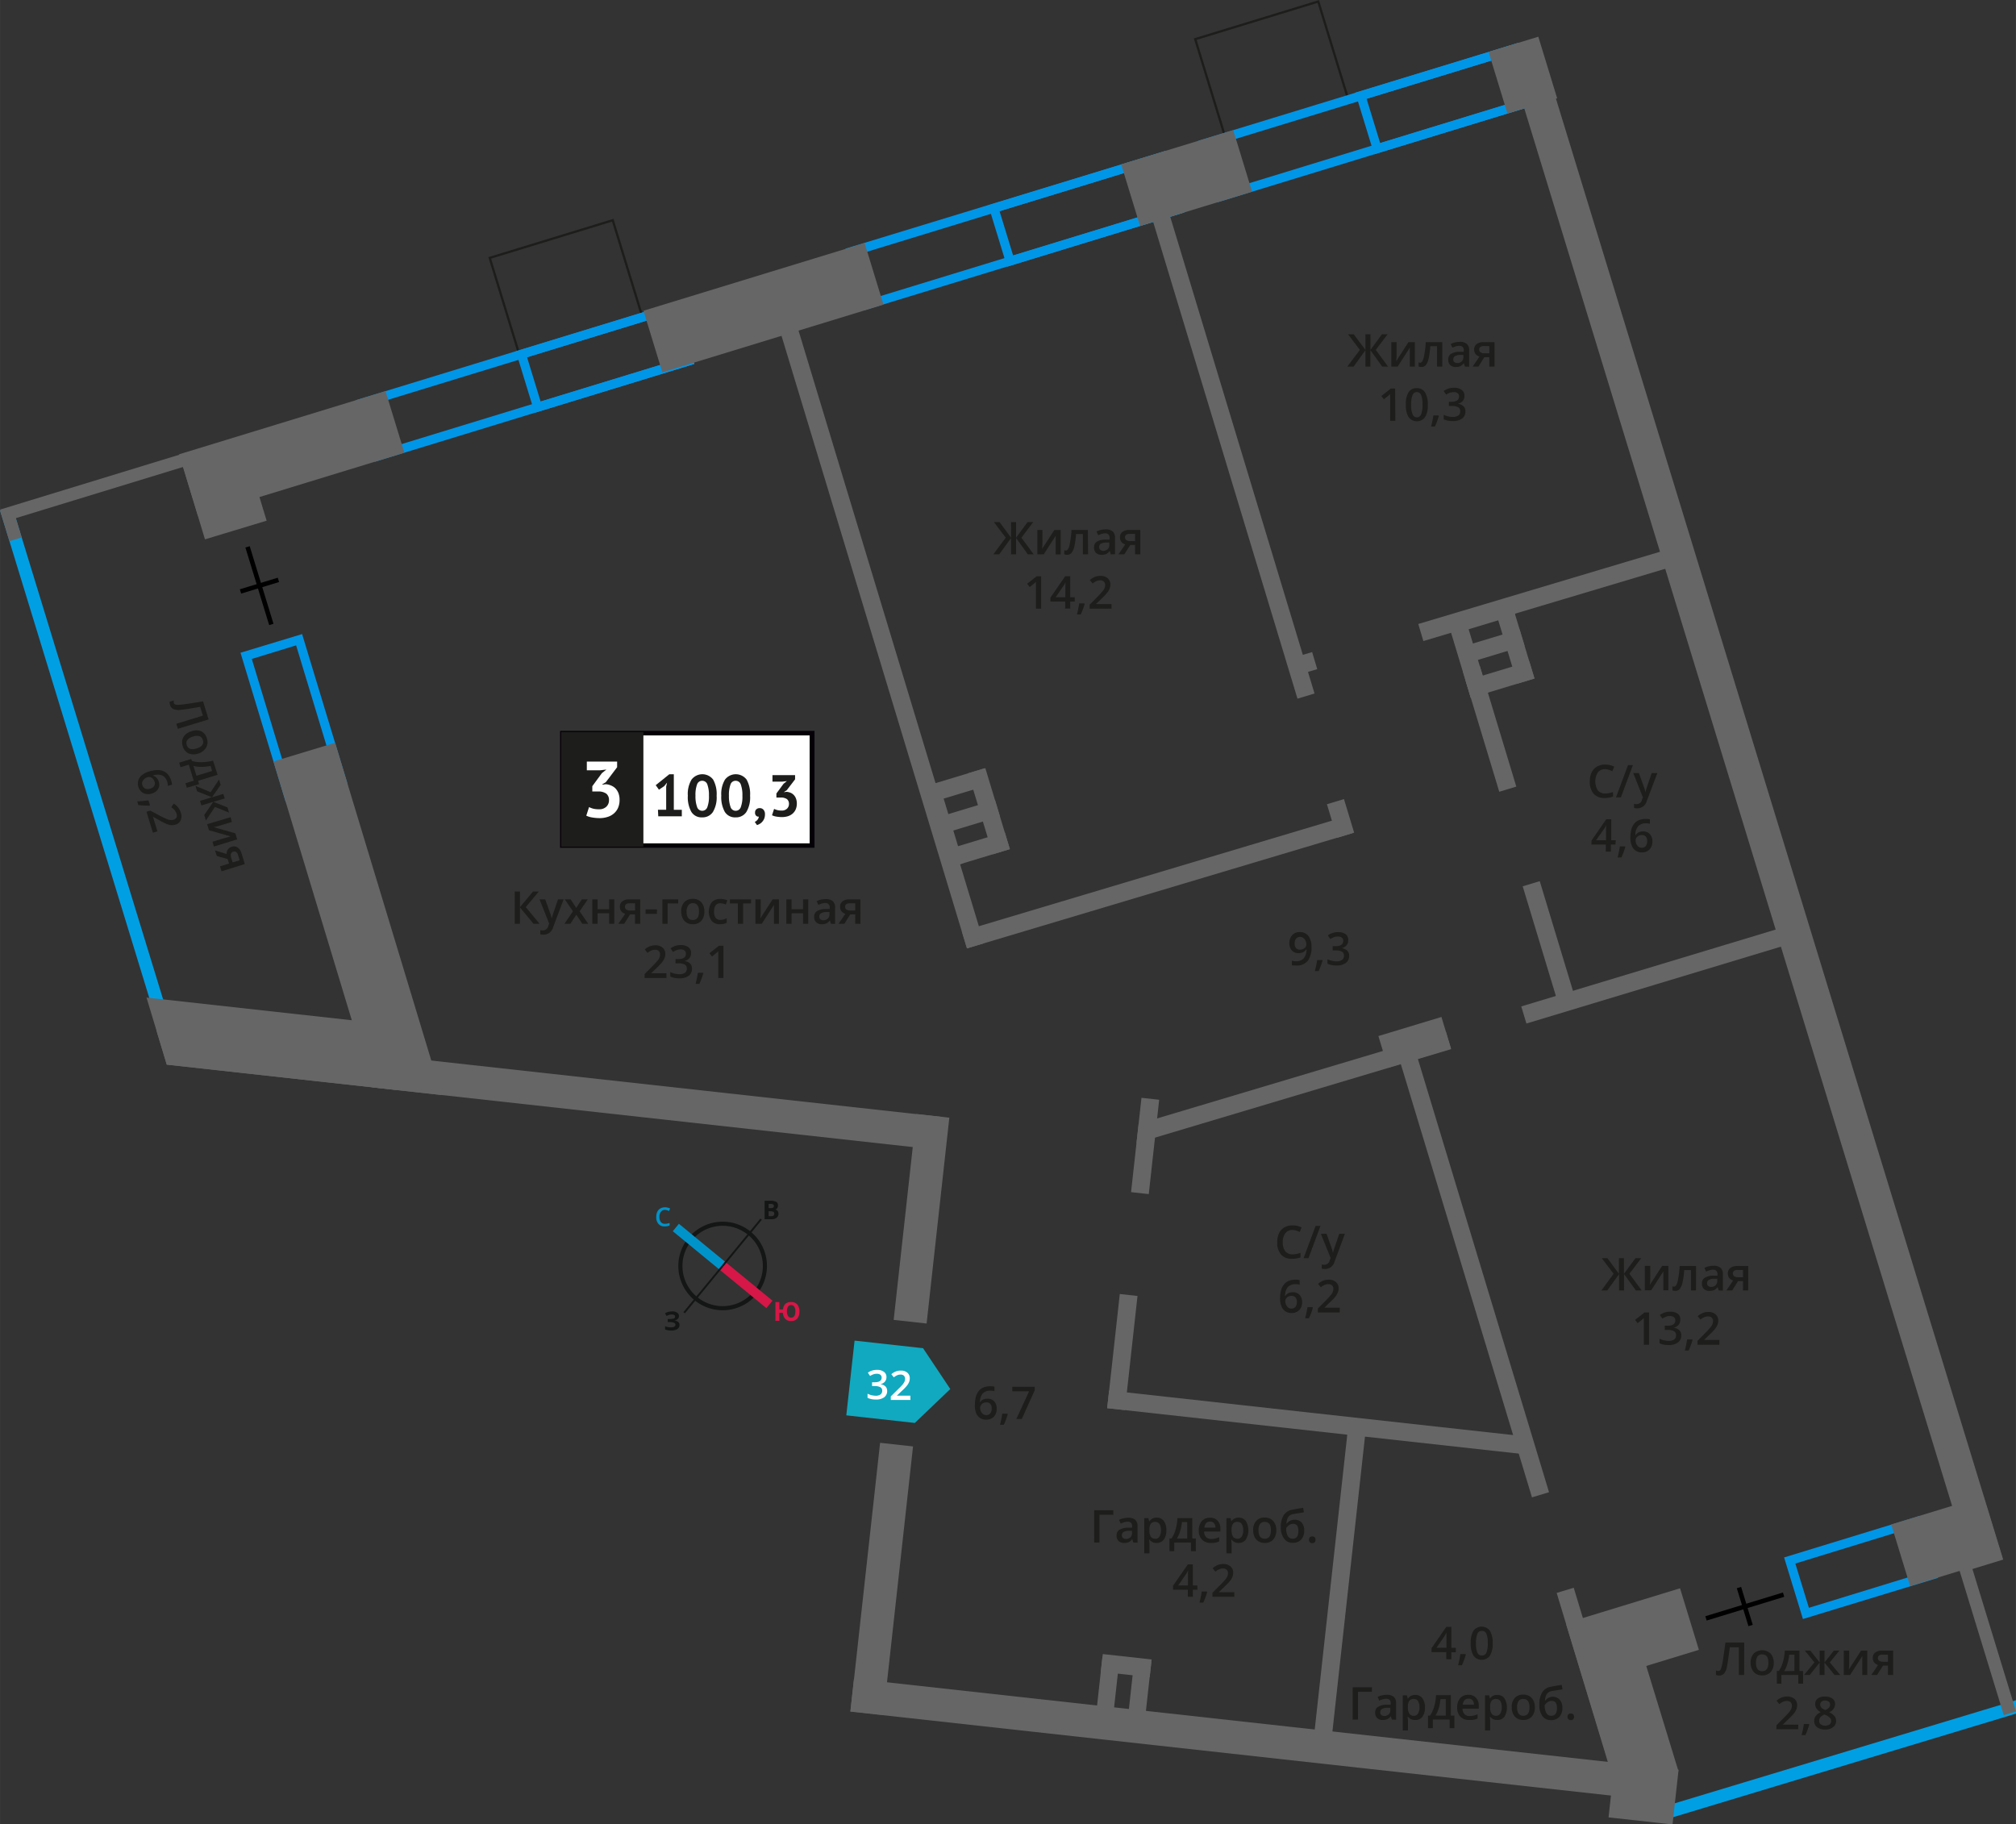 <svg xmlns="http://www.w3.org/2000/svg" width="157.3mm" height="142.35mm" viewBox="0 0 445.89 403.52">
  <rect x="0" y="0" width="445.89" height="403.52" fill="#333333" stroke="none"/>
  <defs>
    <style>
      .cls-1, .cls-12, .cls-13, .cls-14, .cls-5, .cls-6 {
        fill: none;
      }

      .cls-1, .cls-11 {
        stroke: #1d1d1b;
        stroke-width: 0.5px;
      }

      .cls-1, .cls-12, .cls-13, .cls-14, .cls-6 {
        stroke-miterlimit: 10;
      }

      .cls-2 {
        fill: #0096e7;
      }

      .cls-3 {
        fill: #009fe3;
      }

      .cls-4 {
        fill: #666;
      }

      .cls-6 {
        stroke: #000;
      }

      .cls-11, .cls-7 {
        fill: #1d1d1b;
      }

      .cls-8 {
        fill: #11a9bf;
        fill-rule: evenodd;
      }

      .cls-9 {
        fill: #fff;
      }

      .cls-10 {
        fill: #050007;
      }

      .cls-11 {
        stroke-miterlimit: 22.93;
      }

      .cls-12 {
        stroke: #141515;
        stroke-width: 0.91px;
      }

      .cls-13 {
        stroke: #0093ca;
      }

      .cls-13, .cls-14 {
        stroke-width: 2.13px;
      }

      .cls-14 {
        stroke: #d61747;
      }

      .cls-15 {
        fill: #141515;
      }

      .cls-16 {
        fill: #0093ca;
      }

      .cls-17 {
        fill: #d61747;
      }
    </style>
  </defs>
  <g id="Layer_10" data-name="Layer 10">
    <g>
      <rect class="cls-1" x="267.01" y="3.99" width="28.46" height="22.42" transform="translate(7.87 83) rotate(-17.02)"/>
      <rect class="cls-1" x="110.97" y="52.38" width="28.46" height="22.42" transform="translate(-13.13 39.44) rotate(-17.02)"/>
      <path class="cls-2" d="M423.14,337.83l3,9.8-26.05,8-3-9.79,26.05-8m1.33-2.5-29.87,9.15,4.17,13.62L428.64,349l-4.17-13.62Z"/>
      <path class="cls-2" d="M148.08,69.37l3,9.8L84.2,99.64l-3-9.79,66.88-20.48m1.32-2.49L78.71,88.52l4.17,13.62L153.57,80.5,149.4,66.88Z"/>
      <path class="cls-2" d="M256.41,35.89l3,9.8L192.54,66.16l-3-9.79,66.87-20.48m1.33-2.49L187,55l4.17,13.62L261.91,47,257.74,33.4Z"/>
      <path class="cls-2" d="M334.43,12l3,9.79L270.56,42.28l-3-9.8L334.43,12m1.33-2.5-70.7,21.64,4.17,13.62,70.7-21.64L335.76,9.51Z"/>
      <rect class="cls-3" x="404.74" y="348.13" width="2.83" height="82.23" transform="matrix(-0.29, -0.96, 0.96, -0.29, 152.87, 891.56)"/>
      <rect class="cls-3" x="17.18" y="109.94" width="2.83" height="117.77" transform="translate(85.8 324.81) rotate(162.98)"/>
      <path class="cls-2" d="M148.08,69.37l3,9.8-31.51,9.64-3-9.79,31.5-9.65m1.32-2.49L114.08,77.69l4.17,13.62L153.57,80.5,149.4,66.88Z"/>
      <path class="cls-2" d="M256.41,35.89l3,9.8L224.08,56.51l-3-9.8,35.33-10.82m1.33-2.49-39.16,12L222.75,59l39.16-12L257.74,33.4Z"/>
      <path class="cls-2" d="M334.43,12l3,9.79-32.17,9.85-3-9.79L334.43,12m1.33-2.5-36,11,4.17,13.62,36-11L335.76,9.51Z"/>
      <rect class="cls-4" x="357.41" y="389.57" width="12.18" height="14.24" transform="translate(797.7 78.94) rotate(96.3)"/>
      <rect class="cls-4" x="350.53" y="354.47" width="23.64" height="14.24" transform="translate(814.69 601.27) rotate(162.98)"/>
      <rect class="cls-4" x="419.92" y="333.79" width="21.33" height="14.24" transform="translate(942.1 540.83) rotate(162.98)"/>
      <rect class="cls-4" x="331.08" y="9.51" width="11.5" height="14.24" transform="translate(663.77 -66.08) rotate(162.98)"/>
      <rect class="cls-4" x="249.51" y="32.28" width="25.91" height="14.24" transform="translate(524.96 0.23) rotate(162.98)"/>
      <rect class="cls-4" x="143.28" y="60.93" width="51.15" height="14.24" transform="translate(350.24 83.7) rotate(162.98)"/>
      <rect class="cls-4" x="40.65" y="93.19" width="47.74" height="14.24" transform="translate(155.58 177.34) rotate(162.98)"/>
      <rect class="cls-4" x="339.7" y="368.42" width="38.3" height="14.24" transform="translate(612.88 -77.52) rotate(72.98)"/>
      <rect class="cls-4" x="289.45" y="268.05" width="3.94" height="93.18" transform="translate(-53.32 569.76) rotate(-83.7)"/>
      <rect class="cls-4" x="247.13" y="363.01" width="3.94" height="10.87" transform="translate(-144.46 575.58) rotate(-83.7)"/>
      <rect class="cls-4" x="237.88" y="371.79" width="14.16" height="3.79" transform="translate(-153.36 576.14) rotate(-83.7)"/>
      <rect class="cls-4" x="244.91" y="372.57" width="14.16" height="3.79" transform="translate(-147.87 583.82) rotate(-83.7)"/>
      <rect class="cls-4" x="216.79" y="170.05" width="3.94" height="18.73" transform="translate(-42.6 71.08) rotate(-16.84)"/>
      <rect class="cls-4" x="206.49" y="173.25" width="3.94" height="18.65" transform="translate(-43.96 68.23) rotate(-16.84)"/>
      <rect class="cls-4" x="204.37" y="171.93" width="14.16" height="3.79" transform="translate(-41.29 68.72) rotate(-16.84)"/>
      <rect class="cls-4" x="206.76" y="178.9" width="14.16" height="3.79" transform="translate(-43.21 69.72) rotate(-16.84)"/>
      <rect class="cls-4" x="208.39" y="186.08" width="14.72" height="3.94" transform="translate(-45.23 70.58) rotate(-16.84)"/>
      <g>
        <rect class="cls-4" x="332.84" y="132.38" width="3.94" height="18.65" transform="translate(-26.7 103.09) rotate(-16.84)"/>
        <rect class="cls-4" x="322.52" y="135.51" width="3.94" height="18.65" transform="translate(-28.05 100.23) rotate(-16.84)"/>
        <rect class="cls-4" x="320.74" y="134.39" width="14.16" height="3.79" transform="translate(-25.43 100.83) rotate(-16.84)"/>
        <rect class="cls-4" x="322.79" y="141.16" width="14.16" height="3.79" transform="translate(-27.3 101.72) rotate(-16.84)"/>
        <rect class="cls-4" x="324.42" y="148.34" width="14.72" height="3.94" transform="translate(-29.32 102.58) rotate(-16.84)"/>
      </g>
      <rect class="cls-4" x="235.55" y="297.11" width="25.4" height="3.94" transform="translate(-76.28 512.99) rotate(-83.7)"/>
      <rect class="cls-4" x="242.79" y="251.53" width="20.99" height="3.94" transform="translate(-26.49 477.41) rotate(-83.7)"/>
      <polygon class="cls-4" points="213.87 209.77 212.72 205.99 216.5 204.87 297.94 180.52 299.08 184.3 217.64 208.64 213.87 209.77"/>
      <polygon class="cls-4" points="251.37 252.86 251.84 248.6 255.94 247.38 319.82 228.29 320.94 232.06 255.47 251.63 251.37 252.86"/>
      <rect class="cls-4" x="334.35" y="214.73" width="60.33" height="3.94" transform="matrix(0.96, -0.29, 0.29, 0.96, -46.78, 113.43)"/>
      <rect class="cls-4" x="313.07" y="129.87" width="56.5" height="3.94" transform="translate(-23.46 103.24) rotate(-16.64)"/>
      <rect class="cls-4" x="286.22" y="144.84" width="4.65" height="3.94" transform="translate(-29.95 88.75) rotate(-16.64)"/>
      <polygon class="cls-4" points="213.87 209.77 212.72 205.99 171.49 69.78 175.26 68.64 216.5 204.87 217.64 208.64 213.87 209.77"/>
      <rect class="cls-4" x="270.72" y="44.75" width="3.94" height="111.59" transform="translate(-17.43 83.33) rotate(-16.84)"/>
      <rect class="cls-4" x="294.53" y="177.13" width="3.94" height="7.76" transform="translate(-39.73 93.68) rotate(-16.84)"/>
      <rect class="cls-4" x="327.48" y="147.25" width="3.94" height="27.88" transform="translate(-32.57 102.38) rotate(-16.84)"/>
      <rect class="cls-4" x="340.74" y="194.85" width="3.94" height="27.88" transform="translate(-45.79 108.26) rotate(-16.84)"/>
      <rect class="cls-4" x="324.2" y="232.25" width="3.94" height="100.51" transform="translate(-67.86 106.63) rotate(-16.84)"/>
      <rect class="cls-4" x="350.36" y="350.83" width="3.94" height="42.32" transform="translate(-92.67 118.05) rotate(-16.84)"/>
      <rect class="cls-4" x="261.84" y="346.99" width="69.31" height="3.94" transform="translate(-82.91 605.36) rotate(-83.7)"/>
      <rect class="cls-4" x="180.93" y="265.93" width="45.81" height="7.33" transform="translate(-86.52 442.6) rotate(-83.7)"/>
      <rect class="cls-4" x="165.15" y="345.6" width="59.77" height="7.33" transform="translate(-173.54 504.77) rotate(-83.7)"/>
      <rect class="cls-4" x="214.99" y="176.27" width="347.41" height="7.33" transform="translate(330.43 604.28) rotate(-107.02)"/>
      <rect class="cls-4" x="187.96" y="381.19" width="180.99" height="7.33" transform="translate(512.97 797.96) rotate(-173.7)"/>
      <path class="cls-2" d="M65.49,142.75l8.84,29.18-9.81,3-8.83-29.18,9.8-3m1.33-2.5-13.63,4.13,10,33,13.63-4.12-10-33Z"/>
      <polygon class="cls-4" points="97.7 242.21 82.3 240.51 79.99 232.88 60.48 168.43 74.12 164.3 95.39 234.58 97.7 242.21"/>
      <line class="cls-5" x1="36.89" y1="235.49" x2="36.88" y2="235.48"/>
      <polygon class="cls-4" points="45.33 119.3 43.95 114.73 39.82 101.09 53.45 96.97 57.58 110.6 58.97 115.17 45.33 119.3"/>
      <polygon class="cls-4" points="89.42 226.95 88.66 233.84 87.85 241.11 36.88 235.48 34.58 227.86 32.4 220.65 89.42 226.95"/>
      <polygon class="cls-4" points="36.88 235.48 34.58 227.86 88.66 233.84 208.4 247.06 207.6 254.35 36.89 235.49 36.88 235.48"/>
      <rect class="cls-4" x="305.62" y="226.87" width="14.57" height="7.33" transform="translate(-53.37 100.56) rotate(-16.84)"/>
      <rect class="cls-4" x="19.87" y="85.9" width="2.83" height="43.59" transform="translate(118.03 55.81) rotate(72.98)"/>
      <rect class="cls-4" x="0.97" y="112.36" width="2.83" height="7.08" transform="translate(38.61 226.03) rotate(162.98)"/>
      <rect class="cls-4" x="437.58" y="342" width="2.83" height="37.81" transform="translate(964.42 577.48) rotate(162.98)"/>
      <g>
        <line class="cls-6" x1="54.75" y1="120.96" x2="60.01" y2="138.12"/>
        <line class="cls-6" x1="53.19" y1="130.82" x2="61.58" y2="128.26"/>
      </g>
      <g>
        <line class="cls-6" x1="394.49" y1="352.72" x2="377.33" y2="357.97"/>
        <line class="cls-6" x1="384.62" y1="351.15" x2="387.19" y2="359.54"/>
      </g>
      <g>
        <path class="cls-7" d="M222.44,118.93l-2.61-3.45h1.25l2.54,3.46v-3.46h1.11v3.46l2.54-3.46h1.25l-2.61,3.45,2.72,3.69h-1.29L224.73,119v3.62h-1.11V119L221,122.62h-1.3Z"/>
        <path class="cls-7" d="M230.56,117.22V120c0,.32,0,.8-.08,1.42l2.71-4.19h1.4v5.4h-1.1V119.9c0-.15,0-.39,0-.73s0-.58.05-.73l-2.7,4.18h-1.4v-5.4Z"/>
        <path class="cls-7" d="M240.66,122.62h-1.15v-4.5H238a19.08,19.08,0,0,1-.37,2.71,3.57,3.57,0,0,1-.61,1.43,1.2,1.2,0,0,1-1,.45,1.65,1.65,0,0,1-.63-.11v-.9a1,1,0,0,0,.37.07c.33,0,.59-.37.78-1.12a21.33,21.33,0,0,0,.45-3.43h3.62Z"/>
        <path class="cls-7" d="M245.68,122.62l-.23-.75h0a2.33,2.33,0,0,1-.79.67,2.45,2.45,0,0,1-1,.18,1.7,1.7,0,0,1-1.24-.43,1.61,1.61,0,0,1-.45-1.22,1.45,1.45,0,0,1,.62-1.26,3.69,3.69,0,0,1,1.89-.46l.94,0V119a1.09,1.09,0,0,0-.24-.77,1,1,0,0,0-.75-.26,2.63,2.63,0,0,0-.8.12c-.25.09-.5.18-.73.29l-.37-.82a4,4,0,0,1,1-.35,4.37,4.37,0,0,1,1-.12,2.34,2.34,0,0,1,1.56.45,1.76,1.76,0,0,1,.52,1.41v3.64Zm-1.71-.78a1.44,1.44,0,0,0,1-.35,1.27,1.27,0,0,0,.38-1V120l-.7,0a2.41,2.41,0,0,0-1.18.27.83.83,0,0,0-.36.74.73.73,0,0,0,.21.56A.93.93,0,0,0,244,121.84Z"/>
        <path class="cls-7" d="M248.66,122.62h-1.29l1.51-2.21a1.53,1.53,0,0,1-1.17-1.56,1.46,1.46,0,0,1,.54-1.2,2.41,2.41,0,0,1,1.5-.43h2.46v5.4h-1.16v-2.08H250Zm.16-3.76a.68.68,0,0,0,.32.62,1.51,1.51,0,0,0,.85.21h1.06v-1.6H249.8a1.16,1.16,0,0,0-.72.2A.68.68,0,0,0,248.82,118.86Z"/>
        <path class="cls-7" d="M230.28,134.62h-1.15V130c0-.55,0-1,0-1.31a3.71,3.71,0,0,1-.28.26c-.1.1-.47.4-1.09.9l-.58-.73,2.1-1.65h1Z"/>
        <path class="cls-7" d="M237.71,133.06h-1v1.56h-1.12v-1.56h-3.26v-.88l3.26-4.72h1.12v4.65h1Zm-2.08-.95v-1.79c0-.64,0-1.16.05-1.57h0a4.54,4.54,0,0,1-.43.78l-1.77,2.58Z"/>
        <path class="cls-7" d="M239.9,133.57a16.12,16.12,0,0,1-.86,2.34h-.85a22.91,22.91,0,0,0,.51-2.45h1.12Z"/>
        <path class="cls-7" d="M245.84,134.62H241v-.87l1.84-1.85c.54-.55.9-1,1.08-1.18a2.76,2.76,0,0,0,.39-.66,1.76,1.76,0,0,0,.12-.66,1,1,0,0,0-.29-.76,1.1,1.1,0,0,0-.8-.28,2.18,2.18,0,0,0-.8.15,3.82,3.82,0,0,0-.88.55l-.62-.76a4,4,0,0,1,1.15-.71,3.44,3.44,0,0,1,1.2-.21,2.35,2.35,0,0,1,1.6.52,1.76,1.76,0,0,1,.6,1.4,2.39,2.39,0,0,1-.18.92,3.37,3.37,0,0,1-.53.89,12.15,12.15,0,0,1-1.19,1.25l-1.24,1.2v.05h3.39Z"/>
      </g>
      <g>
        <path class="cls-7" d="M300.77,77.39l-2.61-3.45h1.25L302,77.4V73.94h1.11V77.4l2.54-3.46h1.25l-2.61,3.45L307,81.08h-1.29l-2.61-3.62v3.62H302V77.46l-2.61,3.62H298Z"/>
        <path class="cls-7" d="M308.89,75.68v2.77c0,.32,0,.79-.08,1.42l2.71-4.19h1.41v5.4h-1.11V78.36c0-.15,0-.39,0-.73s0-.58,0-.73l-2.69,4.18h-1.41v-5.4Z"/>
        <path class="cls-7" d="M319,81.08h-1.16v-4.5h-1.49a17.91,17.91,0,0,1-.37,2.71,3.5,3.5,0,0,1-.6,1.43,1.2,1.2,0,0,1-1,.45,1.65,1.65,0,0,1-.63-.11v-.9a1.15,1.15,0,0,0,.36.07c.33,0,.59-.38.78-1.12a20.23,20.23,0,0,0,.45-3.43H319Z"/>
        <path class="cls-7" d="M324,81.08l-.23-.75h0A2.33,2.33,0,0,1,323,81a2.53,2.53,0,0,1-1,.17,1.72,1.72,0,0,1-1.24-.42,1.62,1.62,0,0,1-.45-1.22,1.43,1.43,0,0,1,.62-1.26,3.54,3.54,0,0,1,1.89-.46l.93,0v-.29a1.12,1.12,0,0,0-.24-.78,1,1,0,0,0-.75-.25,2.67,2.67,0,0,0-.8.12,6.52,6.52,0,0,0-.73.29l-.37-.82a4,4,0,0,1,1-.35,4.45,4.45,0,0,1,1-.12,2.29,2.29,0,0,1,1.55.45,1.76,1.76,0,0,1,.53,1.41v3.64Zm-1.71-.78a1.42,1.42,0,0,0,1-.35,1.25,1.25,0,0,0,.38-1V78.5l-.69,0a2.38,2.38,0,0,0-1.18.27.82.82,0,0,0-.37.74.7.7,0,0,0,.22.56A.91.91,0,0,0,322.31,80.3Z"/>
        <path class="cls-7" d="M327,81.08h-1.28l1.5-2.21a1.73,1.73,0,0,1-.86-.56,1.59,1.59,0,0,1-.31-1,1.44,1.44,0,0,1,.55-1.2,2.32,2.32,0,0,1,1.49-.43h2.46v5.4h-1.15V79H328.3Zm.17-3.76a.7.7,0,0,0,.31.62,1.53,1.53,0,0,0,.85.21h1.07v-1.6h-1.25a1.1,1.1,0,0,0-.72.2A.65.65,0,0,0,327.16,77.32Z"/>
        <path class="cls-7" d="M308.61,93.08h-1.14V88.47c0-.55,0-1,0-1.31l-.28.26-1.1.9-.57-.73,2.1-1.65h.95Z"/>
        <path class="cls-7" d="M315.79,89.51a5,5,0,0,1-.6,2.76,2.26,2.26,0,0,1-3.63,0,5,5,0,0,1-.62-2.73,5.12,5.12,0,0,1,.6-2.79,2.06,2.06,0,0,1,1.83-.89,2,2,0,0,1,1.81.93A5,5,0,0,1,315.79,89.51Zm-3.68,0a5.17,5.17,0,0,0,.3,2.08,1,1,0,0,0,1.92,0,5.18,5.18,0,0,0,.3-2.07,5.27,5.27,0,0,0-.3-2.08,1,1,0,0,0-1.92,0A5.22,5.22,0,0,0,312.11,89.51Z"/>
        <path class="cls-7" d="M318.23,92a15.79,15.79,0,0,1-.86,2.34h-.84c.22-.88.39-1.7.5-2.45h1.13Z"/>
        <path class="cls-7" d="M323.9,87.58a1.67,1.67,0,0,1-.39,1.13,2.07,2.07,0,0,1-1.12.61v0a2.14,2.14,0,0,1,1.29.53,1.52,1.52,0,0,1,.43,1.14,1.89,1.89,0,0,1-.73,1.59,3.34,3.34,0,0,1-2.07.55,4.64,4.64,0,0,1-2-.38v-1a5.52,5.52,0,0,0,1,.35,4.3,4.3,0,0,0,1,.12,2.09,2.09,0,0,0,1.24-.31,1.12,1.12,0,0,0,.41-1,.91.91,0,0,0-.45-.84,2.92,2.92,0,0,0-1.43-.27h-.62v-.93H321c1.14,0,1.71-.4,1.71-1.19a.85.85,0,0,0-.3-.7,1.32,1.32,0,0,0-.88-.25,2.88,2.88,0,0,0-.78.11,3.9,3.9,0,0,0-.89.45l-.56-.8a3.78,3.78,0,0,1,2.28-.72,2.74,2.74,0,0,1,1.69.46A1.53,1.53,0,0,1,323.9,87.58Z"/>
      </g>
      <g>
        <path class="cls-7" d="M356.89,281.74l-2.61-3.44h1.25l2.54,3.45V278.3h1.11v3.45l2.54-3.45H363l-2.61,3.44,2.72,3.7h-1.29l-2.61-3.62v3.62h-1.11v-3.62l-2.61,3.62h-1.3Z"/>
        <path class="cls-7" d="M365,280v2.76c0,.33,0,.8-.08,1.42l2.71-4.18H369v5.4h-1.1v-2.72c0-.15,0-.4,0-.73s0-.58,0-.73l-2.7,4.18h-1.4V280Z"/>
        <path class="cls-7" d="M375.12,285.44H374v-4.51h-1.49a17.88,17.88,0,0,1-.37,2.72,3.39,3.39,0,0,1-.6,1.42,1.21,1.21,0,0,1-1,.45,1.67,1.67,0,0,1-.63-.1v-.9a1.15,1.15,0,0,0,.36.07c.33,0,.59-.38.78-1.12a21.33,21.33,0,0,0,.45-3.43h3.63Z"/>
        <path class="cls-7" d="M380.14,285.44l-.23-.76h0a2.2,2.2,0,0,1-.79.68,2.62,2.62,0,0,1-1,.17,1.73,1.73,0,0,1-1.25-.43,1.62,1.62,0,0,1-.44-1.21,1.41,1.41,0,0,1,.62-1.26,3.53,3.53,0,0,1,1.89-.47l.93,0v-.28a1.1,1.1,0,0,0-.24-.78,1,1,0,0,0-.75-.25,2.67,2.67,0,0,0-.8.12,5.84,5.84,0,0,0-.73.29l-.37-.82a3.65,3.65,0,0,1,1-.35,4.45,4.45,0,0,1,1-.12,2.33,2.33,0,0,1,1.55.45,1.76,1.76,0,0,1,.53,1.41v3.64Zm-1.71-.79a1.43,1.43,0,0,0,1-.34,1.29,1.29,0,0,0,.38-1v-.47l-.69,0a2.38,2.38,0,0,0-1.18.27.82.82,0,0,0-.37.74.73.73,0,0,0,.21.56A1,1,0,0,0,378.43,284.65Z"/>
        <path class="cls-7" d="M383.11,285.44h-1.28l1.5-2.22a1.65,1.65,0,0,1-.86-.55,1.59,1.59,0,0,1-.31-1,1.44,1.44,0,0,1,.55-1.2,2.32,2.32,0,0,1,1.49-.43h2.46v5.4h-1.15v-2.08h-1.09Zm.17-3.76a.7.7,0,0,0,.31.62,1.51,1.51,0,0,0,.85.21h1.07V280.9h-1.25a1.2,1.2,0,0,0-.73.2A.7.7,0,0,0,383.28,281.68Z"/>
        <path class="cls-7" d="M364.73,297.44h-1.15v-4.61c0-.55,0-1,0-1.31a3.49,3.49,0,0,1-.27.26l-1.1.89-.58-.72,2.1-1.65h1Z"/>
        <path class="cls-7" d="M371.64,291.94a1.67,1.67,0,0,1-.39,1.13,2.07,2.07,0,0,1-1.12.61v0a2.17,2.17,0,0,1,1.29.54,1.5,1.5,0,0,1,.43,1.13,1.87,1.87,0,0,1-.73,1.59,3.27,3.27,0,0,1-2.07.56,4.61,4.61,0,0,1-2-.38v-1a4.37,4.37,0,0,0,1,.34,3.83,3.83,0,0,0,1,.13,2.09,2.09,0,0,0,1.24-.31,1.12,1.12,0,0,0,.41-1,.91.91,0,0,0-.45-.84,2.92,2.92,0,0,0-1.43-.27h-.62v-.93h.63c1.14,0,1.71-.4,1.71-1.19a.85.85,0,0,0-.3-.7,1.32,1.32,0,0,0-.88-.25,2.54,2.54,0,0,0-.78.11,3.9,3.9,0,0,0-.89.45l-.56-.8a3.74,3.74,0,0,1,2.28-.73,2.74,2.74,0,0,1,1.69.47A1.52,1.52,0,0,1,371.64,291.94Z"/>
        <path class="cls-7" d="M374.35,296.39a16.51,16.51,0,0,1-.86,2.33h-.84a24.28,24.28,0,0,0,.5-2.45h1.13Z"/>
        <path class="cls-7" d="M380.29,297.44h-4.84v-.87l1.84-1.85c.54-.56.9-1,1.08-1.19a2.72,2.72,0,0,0,.39-.65,1.84,1.84,0,0,0,.12-.66,1,1,0,0,0-.29-.77,1.12,1.12,0,0,0-.8-.27,2.18,2.18,0,0,0-.8.15,3.73,3.73,0,0,0-.88.54l-.62-.75a4.13,4.13,0,0,1,1.16-.72,3.35,3.35,0,0,1,1.19-.21,2.39,2.39,0,0,1,1.6.52,1.77,1.77,0,0,1,.6,1.4,2.55,2.55,0,0,1-.17.92,4,4,0,0,1-.54.9,11.23,11.23,0,0,1-1.19,1.24l-1.24,1.21v0h3.39Z"/>
      </g>
      <g>
        <path class="cls-7" d="M385.76,370.49h-1.17v-6.14h-2c-.26,2.08-.46,3.5-.62,4.25a3.22,3.22,0,0,1-.65,1.57,1.4,1.4,0,0,1-1.11.43,1.91,1.91,0,0,1-.68-.12v-1a1.32,1.32,0,0,0,.54.12.61.61,0,0,0,.55-.42,8.8,8.8,0,0,0,.43-1.87q.24-1.45.57-4h4.17Z"/>
        <path class="cls-7" d="M392.31,367.78a2.94,2.94,0,0,1-.68,2.06,2.41,2.41,0,0,1-1.89.74,2.59,2.59,0,0,1-1.34-.34,2.29,2.29,0,0,1-.89-1,3.29,3.29,0,0,1-.31-1.48,2.91,2.91,0,0,1,.67-2,2.74,2.74,0,0,1,3.76,0A3,3,0,0,1,392.31,367.78Zm-3.93,0c0,1.24.46,1.87,1.38,1.87s1.37-.63,1.37-1.87-.46-1.85-1.38-1.85a1.2,1.2,0,0,0-1.05.47A2.51,2.51,0,0,0,388.38,367.78Z"/>
        <path class="cls-7" d="M398.81,372.4h-1.07v-1.91H394v1.91H393v-2.8h.44a6.71,6.71,0,0,0,.91-2,11.07,11.07,0,0,0,.41-2.51H398v4.51h.79Zm-1.92-2.8V366h-1.16a9.64,9.64,0,0,1-.39,2,7,7,0,0,1-.72,1.65Z"/>
        <path class="cls-7" d="M402.47,367.71v-2.62h1.07v2.62l2.08-2.62h1.21l-2.12,2.61,2.31,2.79h-1.26l-2.22-2.74v2.74h-1.07v-2.74l-2.21,2.74H399l2.31-2.79-2.12-2.61h1.21Z"/>
        <path class="cls-7" d="M409,365.09v2.77c0,.32,0,.79-.08,1.42l2.71-4.19H413v5.4h-1.1v-2.72c0-.15,0-.39,0-.73s0-.58,0-.73l-2.7,4.18h-1.4v-5.4Z"/>
        <path class="cls-7" d="M415.17,370.49h-1.28l1.5-2.21a1.73,1.73,0,0,1-.86-.56,1.59,1.59,0,0,1-.31-1,1.44,1.44,0,0,1,.55-1.2,2.32,2.32,0,0,1,1.49-.43h2.46v5.4h-1.15v-2.08h-1.09Zm.17-3.76a.7.7,0,0,0,.31.62,1.51,1.51,0,0,0,.85.21h1.07V366h-1.25a1.13,1.13,0,0,0-.73.2A.67.67,0,0,0,415.34,366.73Z"/>
        <path class="cls-7" d="M397.73,382.49H392.9v-.87l1.84-1.85a15.88,15.88,0,0,0,1.08-1.19,2.72,2.72,0,0,0,.39-.65,1.84,1.84,0,0,0,.12-.66,1,1,0,0,0-.29-.76,1.11,1.11,0,0,0-.81-.28,2.17,2.17,0,0,0-.79.15,3.72,3.72,0,0,0-.89.55l-.62-.76a4,4,0,0,1,1.16-.71,3.44,3.44,0,0,1,1.2-.21,2.33,2.33,0,0,1,1.59.52,1.72,1.72,0,0,1,.61,1.39,2.36,2.36,0,0,1-.18.92,3.58,3.58,0,0,1-.53.9,13.29,13.29,0,0,1-1.19,1.25l-1.24,1.2v.05h3.38Z"/>
        <path class="cls-7" d="M400.18,381.44a18.47,18.47,0,0,1-.86,2.34h-.85a22.4,22.4,0,0,0,.5-2.46h1.13Z"/>
        <path class="cls-7" d="M403.69,375.26a2.52,2.52,0,0,1,1.6.46,1.5,1.5,0,0,1,.59,1.25,2,2,0,0,1-1.31,1.75,3.4,3.4,0,0,1,1.19.88,1.65,1.65,0,0,1,.35,1,1.7,1.7,0,0,1-.65,1.41,2.63,2.63,0,0,1-1.75.53,2.91,2.91,0,0,1-1.81-.49,1.72,1.72,0,0,1-.64-1.41,1.87,1.87,0,0,1,.34-1.08,2.77,2.77,0,0,1,1.1-.84,2.8,2.8,0,0,1-.94-.83,1.81,1.81,0,0,1-.28-1,1.48,1.48,0,0,1,.61-1.23A2.57,2.57,0,0,1,403.69,375.26Zm-1.33,5.38a.93.93,0,0,0,.36.78,1.78,1.78,0,0,0,1.95,0,1,1,0,0,0,0-1.52,3.06,3.06,0,0,0-1-.6l-.15-.07a2.46,2.46,0,0,0-.92.63A1.16,1.16,0,0,0,402.36,380.64Zm1.32-4.5a1.22,1.22,0,0,0-.79.24.8.8,0,0,0-.3.66.94.94,0,0,0,.11.45,1.2,1.2,0,0,0,.31.37,4.26,4.26,0,0,0,.7.39,2.23,2.23,0,0,0,.82-.55,1,1,0,0,0,.25-.66.83.83,0,0,0-.3-.66A1.27,1.27,0,0,0,403.68,376.14Z"/>
      </g>
      <g>
        <path class="cls-7" d="M39.33,161.2,39,160.09l5.87-1.8-.6-1.94c-2.07.36-3.48.58-4.25.65a3.21,3.21,0,0,1-1.69-.16,1.42,1.42,0,0,1-.73-.94,1.79,1.79,0,0,1-.08-.69l.92-.28a1.23,1.23,0,0,0,0,.55.61.61,0,0,0,.56.41,8.67,8.67,0,0,0,1.91-.14c1-.13,2.3-.33,4-.62l1.22,4Z"/>
        <path class="cls-7" d="M43.84,166.68a3,3,0,0,1-2.18-.05A2.47,2.47,0,0,1,40.4,165a2.51,2.51,0,0,1-.06-1.38,2.27,2.27,0,0,1,.67-1.14,3.35,3.35,0,0,1,1.33-.73,2.94,2.94,0,0,1,2.16,0,2.46,2.46,0,0,1,1.26,1.6,2.38,2.38,0,0,1-.18,2A2.94,2.94,0,0,1,43.84,166.68Zm-1.15-3.76c-1.19.36-1.66,1-1.39,1.87s1,1.12,2.19.76,1.64-1,1.37-1.86a1.17,1.17,0,0,0-.77-.86A2.32,2.32,0,0,0,42.69,162.92Z"/>
        <path class="cls-7" d="M41.32,174.24l-.31-1,1.83-.56-1.09-3.54-1.82.56-.31-1,2.67-.82.13.42a7,7,0,0,0,2.18.29,10.83,10.83,0,0,0,2.52-.35l1,3.14-4.31,1.32.23.75Zm2.12-2.65,3.47-1.06-.34-1.12a9.66,9.66,0,0,1-2,.21,6.44,6.44,0,0,1-1.79-.2Z"/>
        <path class="cls-7" d="M46.88,176.37l2.5-.77.32,1-2.51.76,3.12,1.23.35,1.15-3.12-1.26-2,3-.37-1.21,2-2.92-2.62.8-.31-1,2.62-.81-3.27-1.31-.36-1.2,3.34,1.39,1.87-2.79.36,1.16Z"/>
        <path class="cls-7" d="M51.28,181.8l-2.65.81a13.81,13.81,0,0,1-1.38.34l4.8,1.37.41,1.34-5.16,1.58L47,186.18l2.6-.79c.14,0,.37-.11.7-.19L51,185l-4.78-1.36-.41-1.34L51,180.75Z"/>
        <path class="cls-7" d="M47.94,189.33l-.38-1.23,2.56.79a1.6,1.6,0,0,1,.28-1,1.54,1.54,0,0,1,.86-.59,1.43,1.43,0,0,1,1.31.17,2.33,2.33,0,0,1,.85,1.3l.72,2.35L49,192.72l-.34-1.1,2-.61-.32-1Zm3.64-.94a.69.69,0,0,0-.5.48,1.56,1.56,0,0,0,.05.87l.31,1L53,190.3l-.36-1.2a1.17,1.17,0,0,0-.41-.64A.67.67,0,0,0,51.58,188.39Z"/>
        <path class="cls-7" d="M32.86,170.67q4-1.23,5,2a4,4,0,0,1,.19.89l-.92.28A3.07,3.07,0,0,0,37,173a2.28,2.28,0,0,0-1.1-1.47,2.94,2.94,0,0,0-2.07,0l0,.06a1.59,1.59,0,0,1,.78.43,2.11,2.11,0,0,1,.49.87,1.91,1.91,0,0,1-.13,1.62,2.27,2.27,0,0,1-1.38,1,2.5,2.5,0,0,1-1.88-.08A2.29,2.29,0,0,1,30.59,174a2.42,2.42,0,0,1,0-1.38,2.35,2.35,0,0,1,.77-1.15A4.38,4.38,0,0,1,32.86,170.67Zm-1.37,3a1.14,1.14,0,0,0,.63.76,1.65,1.65,0,0,0,1.14,0,1.41,1.41,0,0,0,.83-.57,1.12,1.12,0,0,0,.08-1,1.5,1.5,0,0,0-.36-.61,1.27,1.27,0,0,0-.56-.35,1,1,0,0,0-.59,0,1.78,1.78,0,0,0-1,.69A1.17,1.17,0,0,0,31.49,173.69Z"/>
        <path class="cls-7" d="M33.08,178.2a17.5,17.5,0,0,1-2.49-.14l-.25-.81a24.65,24.65,0,0,0,2.49-.23l.33,1.07Z"/>
        <path class="cls-7" d="M33.81,184.18l-1.41-4.63.83-.25,2.31,1.22c.69.36,1.17.58,1.44.69a2.64,2.64,0,0,0,.75.17,1.66,1.66,0,0,0,.66-.07,1,1,0,0,0,.65-.5,1.12,1.12,0,0,0,0-.85,2.27,2.27,0,0,0-.38-.72,3.7,3.7,0,0,0-.78-.68l.54-.82a3.81,3.81,0,0,1,1,.9,3.44,3.44,0,0,1,.55,1.08,2.3,2.3,0,0,1,0,1.68,1.72,1.72,0,0,1-1.16,1,2.48,2.48,0,0,1-.93.11,3.81,3.81,0,0,1-1-.25,11.67,11.67,0,0,1-1.54-.78l-1.52-.83,0,0,1,3.24Z"/>
      </g>
      <g>
        <path class="cls-7" d="M246.24,334.05v1h-3.07v6.14H242v-7.14Z"/>
        <path class="cls-7" d="M250.66,341.19l-.23-.76h0a2.26,2.26,0,0,1-.78.68,2.71,2.71,0,0,1-1,.17,1.7,1.7,0,0,1-1.24-.43,1.58,1.58,0,0,1-.45-1.21,1.43,1.43,0,0,1,.62-1.26,3.62,3.62,0,0,1,1.89-.47l.93,0v-.29a1.1,1.1,0,0,0-.24-.78,1,1,0,0,0-.75-.25,2.61,2.61,0,0,0-.79.12,6,6,0,0,0-.74.29l-.37-.82a3.86,3.86,0,0,1,1-.35,4.3,4.3,0,0,1,1-.12,2.34,2.34,0,0,1,1.56.45,1.76,1.76,0,0,1,.52,1.41v3.64ZM249,340.4a1.45,1.45,0,0,0,1-.34,1.28,1.28,0,0,0,.37-1v-.47l-.69,0a2.41,2.41,0,0,0-1.18.27.84.84,0,0,0-.37.74.7.7,0,0,0,.22.56A.92.92,0,0,0,249,340.4Z"/>
        <path class="cls-7" d="M255.82,341.28a1.89,1.89,0,0,1-1.59-.73h-.07c.05.45.07.73.07.83v2.21h-1.15v-7.8H254c0,.1.08.34.16.72h.06a1.8,1.8,0,0,1,1.61-.82,1.88,1.88,0,0,1,1.58.73,3.34,3.34,0,0,1,.56,2.06,3.3,3.3,0,0,1-.57,2.06A1.89,1.89,0,0,1,255.82,341.28Zm-.28-4.65a1.17,1.17,0,0,0-1,.4,2.05,2.05,0,0,0-.32,1.28v.17a2.57,2.57,0,0,0,.31,1.42,1.16,1.16,0,0,0,1,.45,1,1,0,0,0,.92-.49,2.49,2.49,0,0,0,.32-1.39,2.39,2.39,0,0,0-.32-1.38A1.05,1.05,0,0,0,255.54,336.63Z"/>
        <path class="cls-7" d="M264.49,343.1h-1.07v-1.91h-3.7v1.91h-1.06v-2.8h.44a6.72,6.72,0,0,0,.92-2,10.54,10.54,0,0,0,.4-2.51h3.28v4.51h.79Zm-1.91-2.8v-3.64h-1.17a9.6,9.6,0,0,1-.39,2,6.3,6.3,0,0,1-.72,1.65Z"/>
        <path class="cls-7" d="M267.85,341.28a2.62,2.62,0,0,1-2-.73,2.81,2.81,0,0,1-.71-2,3.08,3.08,0,0,1,.66-2.09,2.3,2.3,0,0,1,1.81-.75,2.19,2.19,0,0,1,1.69.65,2.44,2.44,0,0,1,.62,1.78v.62h-3.6a1.77,1.77,0,0,0,.43,1.21,1.49,1.49,0,0,0,1.13.43,4.19,4.19,0,0,0,.89-.09,4.05,4.05,0,0,0,.88-.31v.94a3.46,3.46,0,0,1-.84.28A5,5,0,0,1,267.85,341.28Zm-.21-4.72a1.15,1.15,0,0,0-.87.34,1.7,1.7,0,0,0-.4,1h2.46a1.51,1.51,0,0,0-.33-1A1.08,1.08,0,0,0,267.64,336.56Z"/>
        <path class="cls-7" d="M274,341.28a1.9,1.9,0,0,1-1.6-.73h-.06c0,.45.06.73.06.83v2.21h-1.14v-7.8h.92c0,.1.08.34.17.72h0a1.8,1.8,0,0,1,1.62-.82,1.87,1.87,0,0,1,1.57.73,4,4,0,0,1,0,4.12A1.87,1.87,0,0,1,274,341.28Zm-.28-4.65a1.18,1.18,0,0,0-1,.4,2.05,2.05,0,0,0-.32,1.28v.17a2.48,2.48,0,0,0,.32,1.42,1.15,1.15,0,0,0,1,.45,1.07,1.07,0,0,0,.92-.49,2.58,2.58,0,0,0,.32-1.39,2.47,2.47,0,0,0-.32-1.38A1.08,1.08,0,0,0,273.72,336.63Z"/>
        <path class="cls-7" d="M282.28,338.48a2.94,2.94,0,0,1-.68,2.06,2.41,2.41,0,0,1-1.89.74,2.57,2.57,0,0,1-1.34-.34,2.23,2.23,0,0,1-.89-1,3.32,3.32,0,0,1-.31-1.48,2.91,2.91,0,0,1,.67-2.05,2.41,2.41,0,0,1,1.9-.74,2.37,2.37,0,0,1,1.85.75A2.91,2.91,0,0,1,282.28,338.48Zm-3.93,0c0,1.24.46,1.87,1.38,1.87s1.37-.63,1.37-1.87-.46-1.85-1.38-1.85a1.2,1.2,0,0,0-1.05.47A2.51,2.51,0,0,0,278.35,338.48Z"/>
        <path class="cls-7" d="M283.28,337.94a5.17,5.17,0,0,1,.62-2.77,2.83,2.83,0,0,1,2-1.25c.67-.14,1.45-.27,2.33-.4l.16,1c-1.07.16-1.85.29-2.35.38a1.58,1.58,0,0,0-1.1.63,2.84,2.84,0,0,0-.4,1.47h.08a1.86,1.86,0,0,1,.73-.63,2.08,2.08,0,0,1,1-.22,2,2,0,0,1,1.55.63,2.58,2.58,0,0,1,.56,1.76,2.82,2.82,0,0,1-.68,2,2.43,2.43,0,0,1-1.87.71,2.21,2.21,0,0,1-1.86-.88A3.93,3.93,0,0,1,283.28,337.94Zm2.62,2.41c.85,0,1.27-.56,1.27-1.68s-.38-1.62-1.15-1.62a1.5,1.5,0,0,0-.62.13,2.17,2.17,0,0,0-.55.36,2,2,0,0,0-.38.47,3.37,3.37,0,0,0,.36,1.74A1.18,1.18,0,0,0,285.9,340.35Z"/>
        <path class="cls-7" d="M289.51,340.58a.78.78,0,0,1,.19-.55.85.85,0,0,1,1.08,0,.77.77,0,0,1,.18.54.81.81,0,0,1-.18.55.73.73,0,0,1-.54.2.7.7,0,0,1-.54-.2A.81.81,0,0,1,289.51,340.58Z"/>
        <path class="cls-7" d="M264.83,351.63h-1v1.56h-1.11v-1.56h-3.27v-.89l3.27-4.71h1.11v4.65h1Zm-2.08-.95v-1.8c0-.63,0-1.16.05-1.56h0a6.65,6.65,0,0,1-.43.78l-1.78,2.58Z"/>
        <path class="cls-7" d="M267,352.14a15.79,15.79,0,0,1-.86,2.34h-.84a25,25,0,0,0,.5-2.46h1.13Z"/>
        <path class="cls-7" d="M273,353.19h-4.84v-.87l1.84-1.85a12.31,12.31,0,0,0,1.08-1.19,2.72,2.72,0,0,0,.39-.65,1.85,1.85,0,0,0,.13-.66,1,1,0,0,0-.29-.77,1.17,1.17,0,0,0-.81-.27,2.13,2.13,0,0,0-.79.15,3.76,3.76,0,0,0-.89.54l-.62-.75a4.13,4.13,0,0,1,1.16-.72,3.36,3.36,0,0,1,1.2-.21,2.38,2.38,0,0,1,1.59.52,1.77,1.77,0,0,1,.6,1.4,2.55,2.55,0,0,1-.17.92,3.9,3.9,0,0,1-.53.9,12.42,12.42,0,0,1-1.2,1.25l-1.24,1.2v.05H273Z"/>
      </g>
      <g>
        <path class="cls-7" d="M285.88,272.06a1.9,1.9,0,0,0-1.58.71,3,3,0,0,0-.58,2,3.05,3.05,0,0,0,.56,2,2,2,0,0,0,1.6.68,4.24,4.24,0,0,0,.88-.09,8.32,8.32,0,0,0,.88-.24v1a5.37,5.37,0,0,1-1.9.31,3,3,0,0,1-2.41-.95,4,4,0,0,1-.84-2.71,4.38,4.38,0,0,1,.41-2,2.87,2.87,0,0,1,1.18-1.28,3.52,3.52,0,0,1,1.81-.45,4.57,4.57,0,0,1,2,.46l-.42,1a7.52,7.52,0,0,0-.76-.3A3,3,0,0,0,285.88,272.06Z"/>
        <path class="cls-7" d="M292.06,271.16l-2.66,7.14h-1.08l2.66-7.14Z"/>
        <path class="cls-7" d="M292.14,272.9h1.25l1.1,3.06a6.28,6.28,0,0,1,.33,1.23h0a4.66,4.66,0,0,1,.16-.65c.08-.26.49-1.47,1.24-3.64h1.24L295.19,279a2.19,2.19,0,0,1-2.1,1.69,3.06,3.06,0,0,1-.74-.09v-.9a2.61,2.61,0,0,0,.59.06,1.23,1.23,0,0,0,1.17-1l.2-.5Z"/>
        <path class="cls-7" d="M283.12,287.25q0-4.19,3.41-4.19a3.94,3.94,0,0,1,.91.09v1a3.22,3.22,0,0,0-.86-.1,2.23,2.23,0,0,0-1.72.61,2.94,2.94,0,0,0-.63,2h.06a1.63,1.63,0,0,1,.64-.61,2.18,2.18,0,0,1,1-.22,1.92,1.92,0,0,1,1.51.6A2.29,2.29,0,0,1,288,288a2.44,2.44,0,0,1-.63,1.77,2.25,2.25,0,0,1-1.71.65,2.27,2.27,0,0,1-2.21-1.44A4.34,4.34,0,0,1,283.12,287.25Zm2.49,2.2a1.15,1.15,0,0,0,.91-.38,1.69,1.69,0,0,0,.32-1.09,1.44,1.44,0,0,0-.3-1,1.13,1.13,0,0,0-.9-.35,1.46,1.46,0,0,0-.69.16,1.28,1.28,0,0,0-.49.43,1,1,0,0,0-.18.57,1.78,1.78,0,0,0,.37,1.15A1.17,1.17,0,0,0,285.61,289.45Z"/>
        <path class="cls-7" d="M290.38,289.25a16.51,16.51,0,0,1-.86,2.33h-.85a21.94,21.94,0,0,0,.51-2.45h1.12Z"/>
        <path class="cls-7" d="M296.32,290.3h-4.84v-.87l1.84-1.85c.54-.56.9-1,1.08-1.19a2.58,2.58,0,0,0,.39-.66,1.75,1.75,0,0,0,.12-.65,1,1,0,0,0-.29-.77,1.14,1.14,0,0,0-.8-.27,2.18,2.18,0,0,0-.8.15,3.73,3.73,0,0,0-.88.54l-.62-.75a3.87,3.87,0,0,1,1.15-.72,3.44,3.44,0,0,1,1.2-.21,2.4,2.4,0,0,1,1.6.52,1.77,1.77,0,0,1,.6,1.4,2.36,2.36,0,0,1-.18.92,3.58,3.58,0,0,1-.53.9,13.45,13.45,0,0,1-1.19,1.24l-1.24,1.21v0h3.39Z"/>
      </g>
      <g>
        <path class="cls-7" d="M355,170.13a1.93,1.93,0,0,0-1.58.71,3.72,3.72,0,0,0,0,4,2,2,0,0,0,1.6.67,4.24,4.24,0,0,0,.88-.09c.28-.06.58-.14.88-.23v1a5.37,5.37,0,0,1-1.9.32,3.07,3.07,0,0,1-2.41-.95,4,4,0,0,1-.84-2.72,4.44,4.44,0,0,1,.41-2,3,3,0,0,1,1.18-1.28,3.62,3.62,0,0,1,1.81-.44,4.44,4.44,0,0,1,2,.46l-.42,1a7.52,7.52,0,0,0-.76-.3A2.65,2.65,0,0,0,355,170.13Z"/>
        <path class="cls-7" d="M361.16,169.23l-2.66,7.14h-1.08l2.66-7.14Z"/>
        <path class="cls-7" d="M361.24,171h1.25l1.1,3.06a5.39,5.39,0,0,1,.33,1.23h0a4.66,4.66,0,0,1,.16-.65c.08-.26.49-1.47,1.24-3.64h1.24l-2.31,6.12a2.19,2.19,0,0,1-2.1,1.68,3.65,3.65,0,0,1-.74-.08v-.91a2.61,2.61,0,0,0,.59.06,1.21,1.21,0,0,0,1.17-1l.2-.51Z"/>
        <path class="cls-7" d="M357.29,186.81h-1v1.56h-1.12v-1.56H352v-.88l3.26-4.72h1.12v4.65h1Zm-2.08-.95v-1.79c0-.64,0-1.16.05-1.57h0a4.54,4.54,0,0,1-.43.78L353,185.86Z"/>
        <path class="cls-7" d="M359.48,187.32a16.12,16.12,0,0,1-.86,2.34h-.84c.22-.88.39-1.7.5-2.45h1.13Z"/>
        <path class="cls-7" d="M360.6,185.33c0-2.8,1.14-4.19,3.41-4.19a4.66,4.66,0,0,1,.91.08v1a3.21,3.21,0,0,0-.86-.11,2.25,2.25,0,0,0-1.72.62,2.92,2.92,0,0,0-.63,2h.06a1.57,1.57,0,0,1,.64-.61,2.05,2.05,0,0,1,1-.22,2,2,0,0,1,1.51.59,2.29,2.29,0,0,1,.55,1.62,2.47,2.47,0,0,1-.63,1.78,2.28,2.28,0,0,1-1.71.65A2.26,2.26,0,0,1,360.9,187,4.29,4.29,0,0,1,360.6,185.33Zm2.49,2.19a1.13,1.13,0,0,0,.91-.38,1.67,1.67,0,0,0,.32-1.09,1.46,1.46,0,0,0-.3-1,1.13,1.13,0,0,0-.9-.35,1.46,1.46,0,0,0-.69.16,1.3,1.3,0,0,0-.49.44,1,1,0,0,0-.18.56,1.81,1.81,0,0,0,.37,1.16A1.18,1.18,0,0,0,363.09,187.52Z"/>
      </g>
      <g>
        <path class="cls-7" d="M215.62,310.81q0-4.19,3.42-4.18a3.9,3.9,0,0,1,.9.08v1a2.76,2.76,0,0,0-.86-.11,2.24,2.24,0,0,0-1.72.61,3,3,0,0,0-.62,2h0a1.62,1.62,0,0,1,.65-.62,2.15,2.15,0,0,1,1-.21,1.93,1.93,0,0,1,1.51.59,2.33,2.33,0,0,1,.54,1.62,2.42,2.42,0,0,1-.63,1.77,2.25,2.25,0,0,1-1.71.65,2.43,2.43,0,0,1-1.33-.36,2.35,2.35,0,0,1-.87-1.08A4.13,4.13,0,0,1,215.62,310.81Zm2.49,2.2a1.12,1.12,0,0,0,.91-.38,1.63,1.63,0,0,0,.32-1.09,1.44,1.44,0,0,0-.3-1,1.13,1.13,0,0,0-.9-.35,1.42,1.42,0,0,0-.68.16,1.21,1.21,0,0,0-.49.43,1,1,0,0,0-.19.57,1.82,1.82,0,0,0,.38,1.16A1.17,1.17,0,0,0,218.11,313Z"/>
        <path class="cls-7" d="M222.88,312.81a15.79,15.79,0,0,1-.86,2.34h-.84a25,25,0,0,0,.5-2.46h1.13Z"/>
        <path class="cls-7" d="M224.79,313.86l2.82-6.12H223.9v-1h4.94v.8L226,313.86Z"/>
      </g>
      <g>
        <path class="cls-7" d="M290.07,209.41a4.88,4.88,0,0,1-.85,3.15,3.1,3.1,0,0,1-2.56,1,4.13,4.13,0,0,1-.93-.07v-1a2.91,2.91,0,0,0,.87.13,2.23,2.23,0,0,0,1.74-.63,3.07,3.07,0,0,0,.62-2h-.06a1.72,1.72,0,0,1-.69.63,2.22,2.22,0,0,1-1,.2,1.94,1.94,0,0,1-1.49-.59,2.33,2.33,0,0,1-.54-1.62,2.47,2.47,0,0,1,.63-1.78,2.26,2.26,0,0,1,1.71-.67,2.36,2.36,0,0,1,1.33.38,2.28,2.28,0,0,1,.87,1.07A4.15,4.15,0,0,1,290.07,209.41Zm-2.49-2.18a1.12,1.12,0,0,0-.91.38,1.66,1.66,0,0,0-.32,1.1,1.5,1.5,0,0,0,.29,1,1.13,1.13,0,0,0,.9.34,1.44,1.44,0,0,0,1-.34,1.05,1.05,0,0,0,.39-.81,1.91,1.91,0,0,0-.17-.82,1.39,1.39,0,0,0-.47-.59A1.12,1.12,0,0,0,287.58,207.23Z"/>
        <path class="cls-7" d="M292.52,212.46a17,17,0,0,1-.86,2.34h-.84a25,25,0,0,0,.5-2.46h1.13Z"/>
        <path class="cls-7" d="M298.19,208a1.63,1.63,0,0,1-.4,1.13,2,2,0,0,1-1.11.61v0a2.19,2.19,0,0,1,1.29.53,1.51,1.51,0,0,1,.43,1.14,1.86,1.86,0,0,1-.73,1.58,3.27,3.27,0,0,1-2.07.56,4.61,4.61,0,0,1-2-.38v-1a4.37,4.37,0,0,0,1,.34,3.83,3.83,0,0,0,1,.13,2.09,2.09,0,0,0,1.24-.31,1.12,1.12,0,0,0,.41-1,.9.9,0,0,0-.46-.84,2.85,2.85,0,0,0-1.42-.27h-.62v-.93h.63c1.14,0,1.71-.4,1.71-1.19a.85.85,0,0,0-.3-.7,1.32,1.32,0,0,0-.88-.25,2.54,2.54,0,0,0-.78.11,3.9,3.9,0,0,0-.89.45l-.56-.8a3.74,3.74,0,0,1,2.28-.73,2.69,2.69,0,0,1,1.68.47A1.5,1.5,0,0,1,298.19,208Z"/>
      </g>
      <g>
        <path class="cls-7" d="M119.33,204.33H118L115,200.71v3.62h-1.16v-7.14H115v3.46l2.89-3.46h1.28l-2.88,3.45Z"/>
        <path class="cls-7" d="M119.33,198.93h1.25l1.1,3.06a5.39,5.39,0,0,1,.33,1.23h0a5.81,5.81,0,0,1,.17-.65c.07-.25.49-1.47,1.24-3.64h1.24l-2.31,6.12a2.2,2.2,0,0,1-2.1,1.69,3.14,3.14,0,0,1-.75-.09v-.91a2.68,2.68,0,0,0,.59.06,1.2,1.2,0,0,0,1.17-1l.2-.51Z"/>
        <path class="cls-7" d="M126.72,201.57l-1.81-2.64h1.3l1.23,1.89,1.24-1.89H130l-1.81,2.64,1.91,2.76h-1.3l-1.34-2-1.32,2h-1.3Z"/>
        <path class="cls-7" d="M132.17,198.93v2.17h2.55v-2.17h1.14v5.4h-1.14V202h-2.55v2.33H131v-5.4Z"/>
        <path class="cls-7" d="M138.05,204.33h-1.28l1.5-2.21a1.54,1.54,0,0,1-.85-.56,1.58,1.58,0,0,1-.32-1,1.46,1.46,0,0,1,.55-1.2,2.38,2.38,0,0,1,1.49-.43h2.46v5.4h-1.15v-2.08h-1.09Zm.17-3.76a.71.71,0,0,0,.32.63,1.58,1.58,0,0,0,.84.2h1.07v-1.6H139.2a1.16,1.16,0,0,0-.72.2A.7.7,0,0,0,138.22,200.57Z"/>
        <path class="cls-7" d="M142.78,202.14v-1h2.51v1Z"/>
        <path class="cls-7" d="M150,198.93v.9h-2.34v4.5h-1.15v-5.4Z"/>
        <path class="cls-7" d="M155.78,201.62a3,3,0,0,1-.67,2.07,2.47,2.47,0,0,1-1.89.74,2.57,2.57,0,0,1-1.34-.34,2.31,2.31,0,0,1-.9-1,3.48,3.48,0,0,1-.31-1.49,2.93,2.93,0,0,1,.68-2.05,2.44,2.44,0,0,1,1.9-.73,2.38,2.38,0,0,1,1.85.75A2.88,2.88,0,0,1,155.78,201.62Zm-3.93,0c0,1.25.46,1.87,1.39,1.87s1.36-.62,1.36-1.87-.46-1.85-1.37-1.85a1.16,1.16,0,0,0-1,.48A2.41,2.41,0,0,0,151.85,201.62Z"/>
        <path class="cls-7" d="M159.28,204.43a2.37,2.37,0,0,1-1.86-.71,3.61,3.61,0,0,1,0-4.15,2.44,2.44,0,0,1,1.92-.73,3.62,3.62,0,0,1,1.54.31l-.35.93a3.43,3.43,0,0,0-1.2-.29c-.93,0-1.4.62-1.4,1.86a2.27,2.27,0,0,0,.35,1.37,1.21,1.21,0,0,0,1,.45,2.86,2.86,0,0,0,1.45-.38v1a2.16,2.16,0,0,1-.65.26A4.16,4.16,0,0,1,159.28,204.43Z"/>
        <path class="cls-7" d="M166.11,198.93v.9h-1.76v4.5H163.2v-4.5h-1.76v-.9Z"/>
        <path class="cls-7" d="M168.25,198.93v2.77c0,.32,0,.8-.08,1.42l2.71-4.19h1.4v5.4h-1.1v-2.72q0-.23,0-.72c0-.34,0-.58,0-.74l-2.7,4.18h-1.4v-5.4Z"/>
        <path class="cls-7" d="M175.07,198.93v2.17h2.54v-2.17h1.15v5.4h-1.15V202h-2.54v2.33h-1.15v-5.4Z"/>
        <path class="cls-7" d="M183.78,204.33l-.23-.75h0a2.16,2.16,0,0,1-.79.67,2.44,2.44,0,0,1-1,.18,1.69,1.69,0,0,1-1.24-.43,1.6,1.6,0,0,1-.45-1.21,1.41,1.41,0,0,1,.62-1.26,3.53,3.53,0,0,1,1.89-.47l.93,0v-.29a1.09,1.09,0,0,0-.24-.77,1,1,0,0,0-.75-.26,2.4,2.4,0,0,0-.8.13,5.8,5.8,0,0,0-.73.28l-.37-.82a4,4,0,0,1,1-.35,5.08,5.08,0,0,1,1-.11,2.33,2.33,0,0,1,1.55.44,1.77,1.77,0,0,1,.53,1.42v3.63Zm-1.71-.78a1.37,1.37,0,0,0,1-.35,1.27,1.27,0,0,0,.38-1v-.47l-.69,0a2.26,2.26,0,0,0-1.18.28.81.81,0,0,0-.37.74.71.71,0,0,0,.21.55A.91.91,0,0,0,182.07,203.55Z"/>
        <path class="cls-7" d="M186.75,204.33h-1.28l1.5-2.21a1.61,1.61,0,0,1-.86-.56,1.57,1.57,0,0,1-.31-1,1.44,1.44,0,0,1,.55-1.2,2.38,2.38,0,0,1,1.49-.43h2.46v5.4h-1.15v-2.08h-1.09Zm.17-3.76a.7.7,0,0,0,.31.63,1.59,1.59,0,0,0,.85.2h1.07v-1.6H187.9a1.2,1.2,0,0,0-.73.2A.7.7,0,0,0,186.92,200.57Z"/>
        <path class="cls-7" d="M147.4,216.33h-4.84v-.87l1.84-1.85c.54-.55.9-1,1.08-1.18a2.58,2.58,0,0,0,.39-.66,1.76,1.76,0,0,0,.12-.66,1,1,0,0,0-.29-.76,1.13,1.13,0,0,0-.8-.28,2.18,2.18,0,0,0-.8.15,4.2,4.2,0,0,0-.88.55l-.62-.76a4.08,4.08,0,0,1,1.16-.71,3.35,3.35,0,0,1,1.19-.21,2.39,2.39,0,0,1,1.6.52,1.76,1.76,0,0,1,.6,1.4,2.39,2.39,0,0,1-.18.92,3.37,3.37,0,0,1-.53.89,11.13,11.13,0,0,1-1.19,1.25l-1.24,1.2v0h3.39Z"/>
        <path class="cls-7" d="M152.84,210.84a1.65,1.65,0,0,1-.4,1.13,1.94,1.94,0,0,1-1.11.6v0a2.14,2.14,0,0,1,1.29.54,1.54,1.54,0,0,1,.43,1.13,1.9,1.9,0,0,1-.73,1.59,3.37,3.37,0,0,1-2.07.56,4.76,4.76,0,0,1-2-.38v-1a4.39,4.39,0,0,0,1,.35,4.23,4.23,0,0,0,1,.12,2.12,2.12,0,0,0,1.24-.3,1.14,1.14,0,0,0,.41-1,.92.92,0,0,0-.46-.84,2.89,2.89,0,0,0-1.42-.26h-.62v-.94H150c1.14,0,1.7-.39,1.7-1.18a.87.87,0,0,0-.29-.71,1.38,1.38,0,0,0-.88-.25,2.54,2.54,0,0,0-.78.12,3.53,3.53,0,0,0-.89.45l-.56-.81a3.73,3.73,0,0,1,2.28-.72,2.69,2.69,0,0,1,1.68.47A1.52,1.52,0,0,1,152.84,210.84Z"/>
        <path class="cls-7" d="M155.55,215.28a17.41,17.41,0,0,1-.86,2.34h-.85a22.42,22.42,0,0,0,.51-2.45h1.12Z"/>
        <path class="cls-7" d="M160,216.33h-1.14v-4.61c0-.55,0-1,0-1.3l-.28.25c-.11.1-.47.4-1.1.9l-.57-.73,2.1-1.65H160Z"/>
      </g>
      <polygon class="cls-8" points="204.17 298.21 204.16 298.21 207.17 302.72 210.18 307.24 206.26 310.99 202.34 314.74 202.34 314.74 202.34 314.74 187.18 313.06 189.01 296.53 204.16 298.21 204.17 298.21"/>
      <g>
        <path class="cls-9" d="M196.06,304.64a1.53,1.53,0,0,1-.37,1,1.73,1.73,0,0,1-1,.53v0a1.92,1.92,0,0,1,1.15.49,1.4,1.4,0,0,1,.38,1,1.7,1.7,0,0,1-.68,1.42,3,3,0,0,1-1.87.48,4.13,4.13,0,0,1-1.79-.37v-.92a4.25,4.25,0,0,0,.86.33,4.64,4.64,0,0,0,.88.12,1.84,1.84,0,0,0,1.12-.27,1,1,0,0,0,.38-.85.83.83,0,0,0-.4-.76,2.7,2.7,0,0,0-1.28-.26h-.56v-.84h.57c1,0,1.54-.33,1.55-1a.79.79,0,0,0-.26-.64,1.2,1.2,0,0,0-.79-.23,2,2,0,0,0-.7.09,3.64,3.64,0,0,0-.81.39l-.49-.73A3.39,3.39,0,0,1,194,303a2.42,2.42,0,0,1,1.51.44A1.38,1.38,0,0,1,196.06,304.64Z"/>
        <path class="cls-9" d="M201.37,309.65l-4.35,0v-.78l1.68-1.65a13,13,0,0,0,1-1.05,3,3,0,0,0,.36-.59,1.63,1.63,0,0,0,.12-.59.93.93,0,0,0-.25-.69,1,1,0,0,0-.73-.26,1.94,1.94,0,0,0-.71.13,3.43,3.43,0,0,0-.8.48l-.55-.69a3.48,3.48,0,0,1,1.05-.63,2.92,2.92,0,0,1,1.08-.17,2.13,2.13,0,0,1,1.43.48,1.6,1.6,0,0,1,.52,1.27,2,2,0,0,1-.17.82,3,3,0,0,1-.49.8,9.48,9.48,0,0,1-1.08,1.11l-1.13,1.07v0l3,0Z"/>
      </g>
      <g>
        <rect class="cls-9" x="124.37" y="162.17" width="54.7" height="24.87"/>
        <path class="cls-10" d="M179.07,162.66H125v23.88h54.1Zm-54.65-1h55.73v25.85H123.88V161.68Z"/>
        <rect class="cls-11" x="124.37" y="162.17" width="17.68" height="24.87"/>
        <g>
          <path class="cls-7" d="M145.52,179.11h1.82V174l.19-.89-.62.77-1.17.79-.71-1,3-2.41h1v7.86h1.77v1.44h-5.21Z"/>
          <path class="cls-7" d="M152.13,176a6.18,6.18,0,0,1,.82-3.56,3,3,0,0,1,4.78,0,6.61,6.61,0,0,1,.77,3.58,6.26,6.26,0,0,1-.83,3.59,2.71,2.71,0,0,1-2.37,1.18,2.62,2.62,0,0,1-2.4-1.23A6.67,6.67,0,0,1,152.13,176Zm1.69,0a6.93,6.93,0,0,0,.35,2.47,1.19,1.19,0,0,0,2.27.07,6.59,6.59,0,0,0,.36-2.54,6.85,6.85,0,0,0-.34-2.44,1.19,1.19,0,0,0-1.16-.86,1.17,1.17,0,0,0-1.13.81A6.71,6.71,0,0,0,153.82,176Z"/>
          <path class="cls-7" d="M159.53,176a6.18,6.18,0,0,1,.82-3.56,3,3,0,0,1,4.78,0,6.61,6.61,0,0,1,.77,3.58,6.26,6.26,0,0,1-.83,3.59,2.71,2.71,0,0,1-2.37,1.18,2.62,2.62,0,0,1-2.4-1.23A6.67,6.67,0,0,1,159.53,176Zm1.69,0a6.93,6.93,0,0,0,.35,2.47,1.19,1.19,0,0,0,2.27.07,6.59,6.59,0,0,0,.36-2.54,6.85,6.85,0,0,0-.34-2.44,1.19,1.19,0,0,0-1.16-.86,1.17,1.17,0,0,0-1.13.81A6.71,6.71,0,0,0,161.22,176Z"/>
          <path class="cls-7" d="M167,179.71a.87.87,0,0,1,.29-.7,1,1,0,0,1,.72-.26,1.06,1.06,0,0,1,.86.36,1.44,1.44,0,0,1,.32,1,2.57,2.57,0,0,1-.18,1,2.43,2.43,0,0,1-.46.7,2.17,2.17,0,0,1-.57.45,3.07,3.07,0,0,1-.55.24l-.5-.71a1.44,1.44,0,0,0,.61-.47,1.18,1.18,0,0,0,.29-.69.7.7,0,0,1-.57-.18A.88.88,0,0,1,167,179.71Z"/>
          <path class="cls-7" d="M172.84,179.29a1.67,1.67,0,0,0,1.24-.43,1.42,1.42,0,0,0,.42-1,1.34,1.34,0,0,0-.44-1.1,2.31,2.31,0,0,0-1.4-.35h-.94v-.9l1.58-2.15.74-.59-1,.12h-2.19v-1.44h5v.93L174,174.8l-.57.36v.06l.55-.08a3.25,3.25,0,0,1,.87.21,2.06,2.06,0,0,1,.71.49,2.25,2.25,0,0,1,.49.79,3,3,0,0,1,.19,1.08,3.23,3.23,0,0,1-.26,1.34,2.73,2.73,0,0,1-.7.94,3.11,3.11,0,0,1-1.05.56,4.54,4.54,0,0,1-1.3.18,8.06,8.06,0,0,1-1.18-.1,3.6,3.6,0,0,1-1-.3l.46-1.41a4.15,4.15,0,0,0,.75.27A3.76,3.76,0,0,0,172.84,179.29Z"/>
        </g>
        <path class="cls-9" d="M132.47,179a2.2,2.2,0,0,0,1.65-.58,1.91,1.91,0,0,0,.57-1.4,1.77,1.77,0,0,0-.59-1.47,3,3,0,0,0-1.88-.48H131V173.9l2.12-2.89,1-.79-1.39.16h-2.94v-1.93h6.7v1.25L134,173l-.77.47v.09l.74-.1a3.46,3.46,0,0,1,1.16.28,2.9,2.9,0,0,1,1,.65,3.41,3.41,0,0,1,.66,1.06,4.1,4.1,0,0,1,.24,1.46,4.27,4.27,0,0,1-.34,1.79,3.5,3.5,0,0,1-.95,1.26,3.83,3.83,0,0,1-1.41.75,5.7,5.7,0,0,1-1.73.25,9.89,9.89,0,0,1-1.6-.14,4.67,4.67,0,0,1-1.33-.4l.61-1.9a5,5,0,0,0,1,.37A5.22,5.22,0,0,0,132.47,179Z"/>
      </g>
      <g>
        <path class="cls-7" d="M303.43,373.21v1h-3.07v6.14h-1.17v-7.14Z"/>
        <path class="cls-7" d="M307.85,380.35l-.23-.76h0a2.12,2.12,0,0,1-.78.67,2.52,2.52,0,0,1-1,.18,1.7,1.7,0,0,1-1.24-.43,1.58,1.58,0,0,1-.45-1.21,1.43,1.43,0,0,1,.62-1.26,3.55,3.55,0,0,1,1.89-.47l.93,0v-.29a1.1,1.1,0,0,0-.24-.78,1,1,0,0,0-.75-.25,2.61,2.61,0,0,0-.79.12,6,6,0,0,0-.74.29l-.37-.82a3.86,3.86,0,0,1,1-.35,4.3,4.3,0,0,1,1-.12,2.34,2.34,0,0,1,1.56.45,1.76,1.76,0,0,1,.52,1.41v3.64Zm-1.71-.79a1.41,1.41,0,0,0,1-.35,1.24,1.24,0,0,0,.37-1v-.47l-.69,0a2.41,2.41,0,0,0-1.18.27.84.84,0,0,0-.37.74.72.72,0,0,0,.22.56A.92.92,0,0,0,306.14,379.56Z"/>
        <path class="cls-7" d="M313,380.44a1.89,1.89,0,0,1-1.59-.73h-.07c0,.45.07.73.07.83v2.21h-1.15V375h.93c0,.1.08.34.16.72h.06a1.8,1.8,0,0,1,1.61-.82,1.88,1.88,0,0,1,1.58.73,3.34,3.34,0,0,1,.56,2.06,3.3,3.3,0,0,1-.57,2.06A1.88,1.88,0,0,1,313,380.44Zm-.28-4.65a1.17,1.17,0,0,0-1,.4,2,2,0,0,0-.32,1.27v.18a2.57,2.57,0,0,0,.31,1.42,1.16,1.16,0,0,0,1,.45,1,1,0,0,0,.92-.49,2.49,2.49,0,0,0,.32-1.39,2.39,2.39,0,0,0-.32-1.38A1.05,1.05,0,0,0,312.73,375.79Z"/>
        <path class="cls-7" d="M321.68,382.25h-1.06v-1.9h-3.71v1.9h-1.06v-2.79h.44a6.72,6.72,0,0,0,.92-2,10.54,10.54,0,0,0,.4-2.51h3.28v4.51h.79Zm-1.91-2.79v-3.64H318.6a10.43,10.43,0,0,1-.38,2,6.65,6.65,0,0,1-.73,1.65Z"/>
        <path class="cls-7" d="M325,380.44a2.62,2.62,0,0,1-2-.73,2.82,2.82,0,0,1-.71-2,3.07,3.07,0,0,1,.66-2.08,2.28,2.28,0,0,1,1.81-.75,2.19,2.19,0,0,1,1.69.65,2.44,2.44,0,0,1,.62,1.78v.62h-3.59a1.72,1.72,0,0,0,.42,1.21,1.49,1.49,0,0,0,1.13.43,4.18,4.18,0,0,0,.89-.1,4.91,4.91,0,0,0,.89-.3v.94a4.22,4.22,0,0,1-.85.28A5,5,0,0,1,325,380.44Zm-.21-4.72a1.15,1.15,0,0,0-.87.34,1.7,1.7,0,0,0-.4,1H326a1.51,1.51,0,0,0-.33-1A1.09,1.09,0,0,0,324.83,375.72Z"/>
        <path class="cls-7" d="M331.19,380.44a1.9,1.9,0,0,1-1.6-.73h-.06c0,.45.06.73.06.83v2.21h-1.14V375h.93c0,.1.08.34.16.72h0a1.8,1.8,0,0,1,1.62-.82,1.87,1.87,0,0,1,1.57.73,4,4,0,0,1,0,4.12A1.87,1.87,0,0,1,331.19,380.44Zm-.28-4.65a1.18,1.18,0,0,0-1,.4,2,2,0,0,0-.32,1.27v.18a2.48,2.48,0,0,0,.32,1.42,1.16,1.16,0,0,0,1,.45,1.07,1.07,0,0,0,.92-.49,2.58,2.58,0,0,0,.32-1.39,2.47,2.47,0,0,0-.32-1.38A1.08,1.08,0,0,0,330.91,375.79Z"/>
        <path class="cls-7" d="M339.47,377.64a2.94,2.94,0,0,1-.68,2.06,2.41,2.41,0,0,1-1.89.74,2.57,2.57,0,0,1-1.34-.34,2.23,2.23,0,0,1-.89-1,3.32,3.32,0,0,1-.31-1.48,2.91,2.91,0,0,1,.67-2.05,2.41,2.41,0,0,1,1.9-.74,2.37,2.37,0,0,1,1.85.75A2.9,2.9,0,0,1,339.47,377.64Zm-3.93,0c0,1.24.46,1.87,1.38,1.87s1.37-.63,1.37-1.87-.46-1.85-1.38-1.85a1.18,1.18,0,0,0-1.05.47A2.43,2.43,0,0,0,335.54,377.64Z"/>
        <path class="cls-7" d="M340.47,377.1a5.17,5.17,0,0,1,.62-2.77,2.8,2.8,0,0,1,2-1.25c.67-.14,1.45-.28,2.33-.41l.16,1c-1.07.16-1.85.28-2.35.38a1.58,1.58,0,0,0-1.1.63,2.84,2.84,0,0,0-.4,1.47h.08a1.91,1.91,0,0,1,.72-.63,2.19,2.19,0,0,1,1-.22A2,2,0,0,1,345,376a2.58,2.58,0,0,1,.56,1.76,2.84,2.84,0,0,1-.68,2,2.44,2.44,0,0,1-1.87.71,2.21,2.21,0,0,1-1.86-.88A3.93,3.93,0,0,1,340.47,377.1Zm2.62,2.41c.85,0,1.28-.56,1.28-1.68s-.39-1.62-1.16-1.62a1.5,1.5,0,0,0-.62.13,2.17,2.17,0,0,0-.55.36,2.37,2.37,0,0,0-.39.47,3.39,3.39,0,0,0,.37,1.74A1.18,1.18,0,0,0,343.09,379.51Z"/>
        <path class="cls-7" d="M346.7,379.74a.78.78,0,0,1,.19-.55.85.85,0,0,1,1.08,0,.9.9,0,0,1,0,1.08.81.81,0,0,1-1.08,0A.81.81,0,0,1,346.7,379.74Z"/>
      </g>
      <g>
        <path class="cls-7" d="M322,365.47h-1V367h-1.11v-1.56h-3.27v-.88l3.27-4.72h1.11v4.65h1Zm-2.08-1v-1.8c0-.63,0-1.16,0-1.56h0a6.65,6.65,0,0,1-.43.78l-1.78,2.58Z"/>
        <path class="cls-7" d="M324.2,366a15.79,15.79,0,0,1-.86,2.34h-.84a25,25,0,0,0,.5-2.46h1.13Z"/>
        <path class="cls-7" d="M330.14,363.46a5,5,0,0,1-.6,2.76,2.26,2.26,0,0,1-3.63,0,5,5,0,0,1-.62-2.73,5.12,5.12,0,0,1,.6-2.79,2.28,2.28,0,0,1,3.64,0A5,5,0,0,1,330.14,363.46Zm-3.68,0a5,5,0,0,0,.3,2.08,1,1,0,0,0,1,.63,1,1,0,0,0,1-.64,5.18,5.18,0,0,0,.3-2.07,5.27,5.27,0,0,0-.3-2.08,1,1,0,0,0-1-.64,1,1,0,0,0-1,.63A5,5,0,0,0,326.46,363.46Z"/>
      </g>
    </g>
  </g>
  <g id="text">
    <g>
      <path class="cls-12" d="M152.62,274.09a9.34,9.34,0,1,1,1.28,13.14,9.31,9.31,0,0,1-1.28-13.14Z"/>
      <line class="cls-13" x1="149.48" y1="271.51" x2="159.83" y2="280.02"/>
      <line class="cls-14" x1="170.18" y1="288.52" x2="159.83" y2="280.02"/>
      <polygon class="cls-15" points="151.15 290.23 159.66 279.88 159.98 280.15 151.48 290.5 151.15 290.23"/>
      <polygon class="cls-15" points="168.17 269.54 159.66 279.88 159.98 280.15 168.5 269.81 168.17 269.54"/>
      <path class="cls-16" d="M147.08,267.61a1.09,1.09,0,0,0-.9.43,1.68,1.68,0,0,0-.33,1.12,1.88,1.88,0,0,0,.31,1.15,1.16,1.16,0,0,0,.92.38,2.87,2.87,0,0,0,.52-.05l.5-.13v.57a2.86,2.86,0,0,1-1.09.19,1.7,1.7,0,0,1-1.38-.56,2.15,2.15,0,0,1-.48-1.55,2.6,2.6,0,0,1,.22-1.12,1.69,1.69,0,0,1,.68-.74,2.1,2.1,0,0,1,1-.26,2.7,2.7,0,0,1,1.16.26l-.24.57a3.38,3.38,0,0,0-.44-.18,1.94,1.94,0,0,0-.5-.08Z"/>
      <path class="cls-17" d="M176.81,290.1a2.35,2.35,0,0,1-.47,1.55,1.71,1.71,0,0,1-1.37.55,1.67,1.67,0,0,1-1.27-.46,2,2,0,0,1-.54-1.36h-.79v1.77h-.87V288h.87v1.63h.81a1.94,1.94,0,0,1,.55-1.26A1.86,1.86,0,0,1,175,288a1.67,1.67,0,0,1,1.35.55,2.37,2.37,0,0,1,.47,1.57Zm-2.76,0a2,2,0,0,0,.24,1,.8.8,0,0,0,.68.35c.63,0,.94-.46.94-1.38a1.81,1.81,0,0,0-.24-1.05.77.77,0,0,0-.68-.35.81.81,0,0,0-.7.35,2,2,0,0,0-.24,1.05Z"/>
      <path class="cls-15" d="M169.11,265.6h1.3a2.38,2.38,0,0,1,1.25.24.83.83,0,0,1,.41.79,1.09,1.09,0,0,1-.17.61.73.73,0,0,1-.46.28v0a.9.9,0,0,1,.55.32,1.15,1.15,0,0,1,.19.64,1.06,1.06,0,0,1-.41.87,1.75,1.75,0,0,1-1.11.33h-1.55Zm.89,1.62h.5a.86.86,0,0,0,.51-.11c.11-.07.15-.18.15-.37a.37.37,0,0,0-.16-.33,1.1,1.1,0,0,0-.56-.11H170Zm0,.69V269h.55a.88.88,0,0,0,.54-.13.54.54,0,0,0,.16-.43c0-.33-.24-.51-.72-.51Z"/>
      <path class="cls-15" d="M150.16,291.11a.77.77,0,0,1-.3.64,1.12,1.12,0,0,1-.75.33v0a1.58,1.58,0,0,1,.87.32.81.81,0,0,1,.31.66,1.08,1.08,0,0,1-.46.9,2.21,2.21,0,0,1-1.28.34,3.89,3.89,0,0,1-1.45-.23v-.73a4.13,4.13,0,0,0,.62.2,3.85,3.85,0,0,0,.67.05c.68,0,1-.18,1-.59a.46.46,0,0,0-.33-.42,2.72,2.72,0,0,0-1-.15h-.38v-.68h.35a3.17,3.17,0,0,0,1-.11.46.46,0,0,0,.29-.43.39.39,0,0,0-.18-.33,1.21,1.21,0,0,0-.58-.13,2,2,0,0,0-1.1.34l-.39-.58a3.29,3.29,0,0,1,.76-.35,4.45,4.45,0,0,1,.86-.09,1.77,1.77,0,0,1,1.07.28.86.86,0,0,1,.41.74Z"/>
    </g>
  </g>
</svg>
